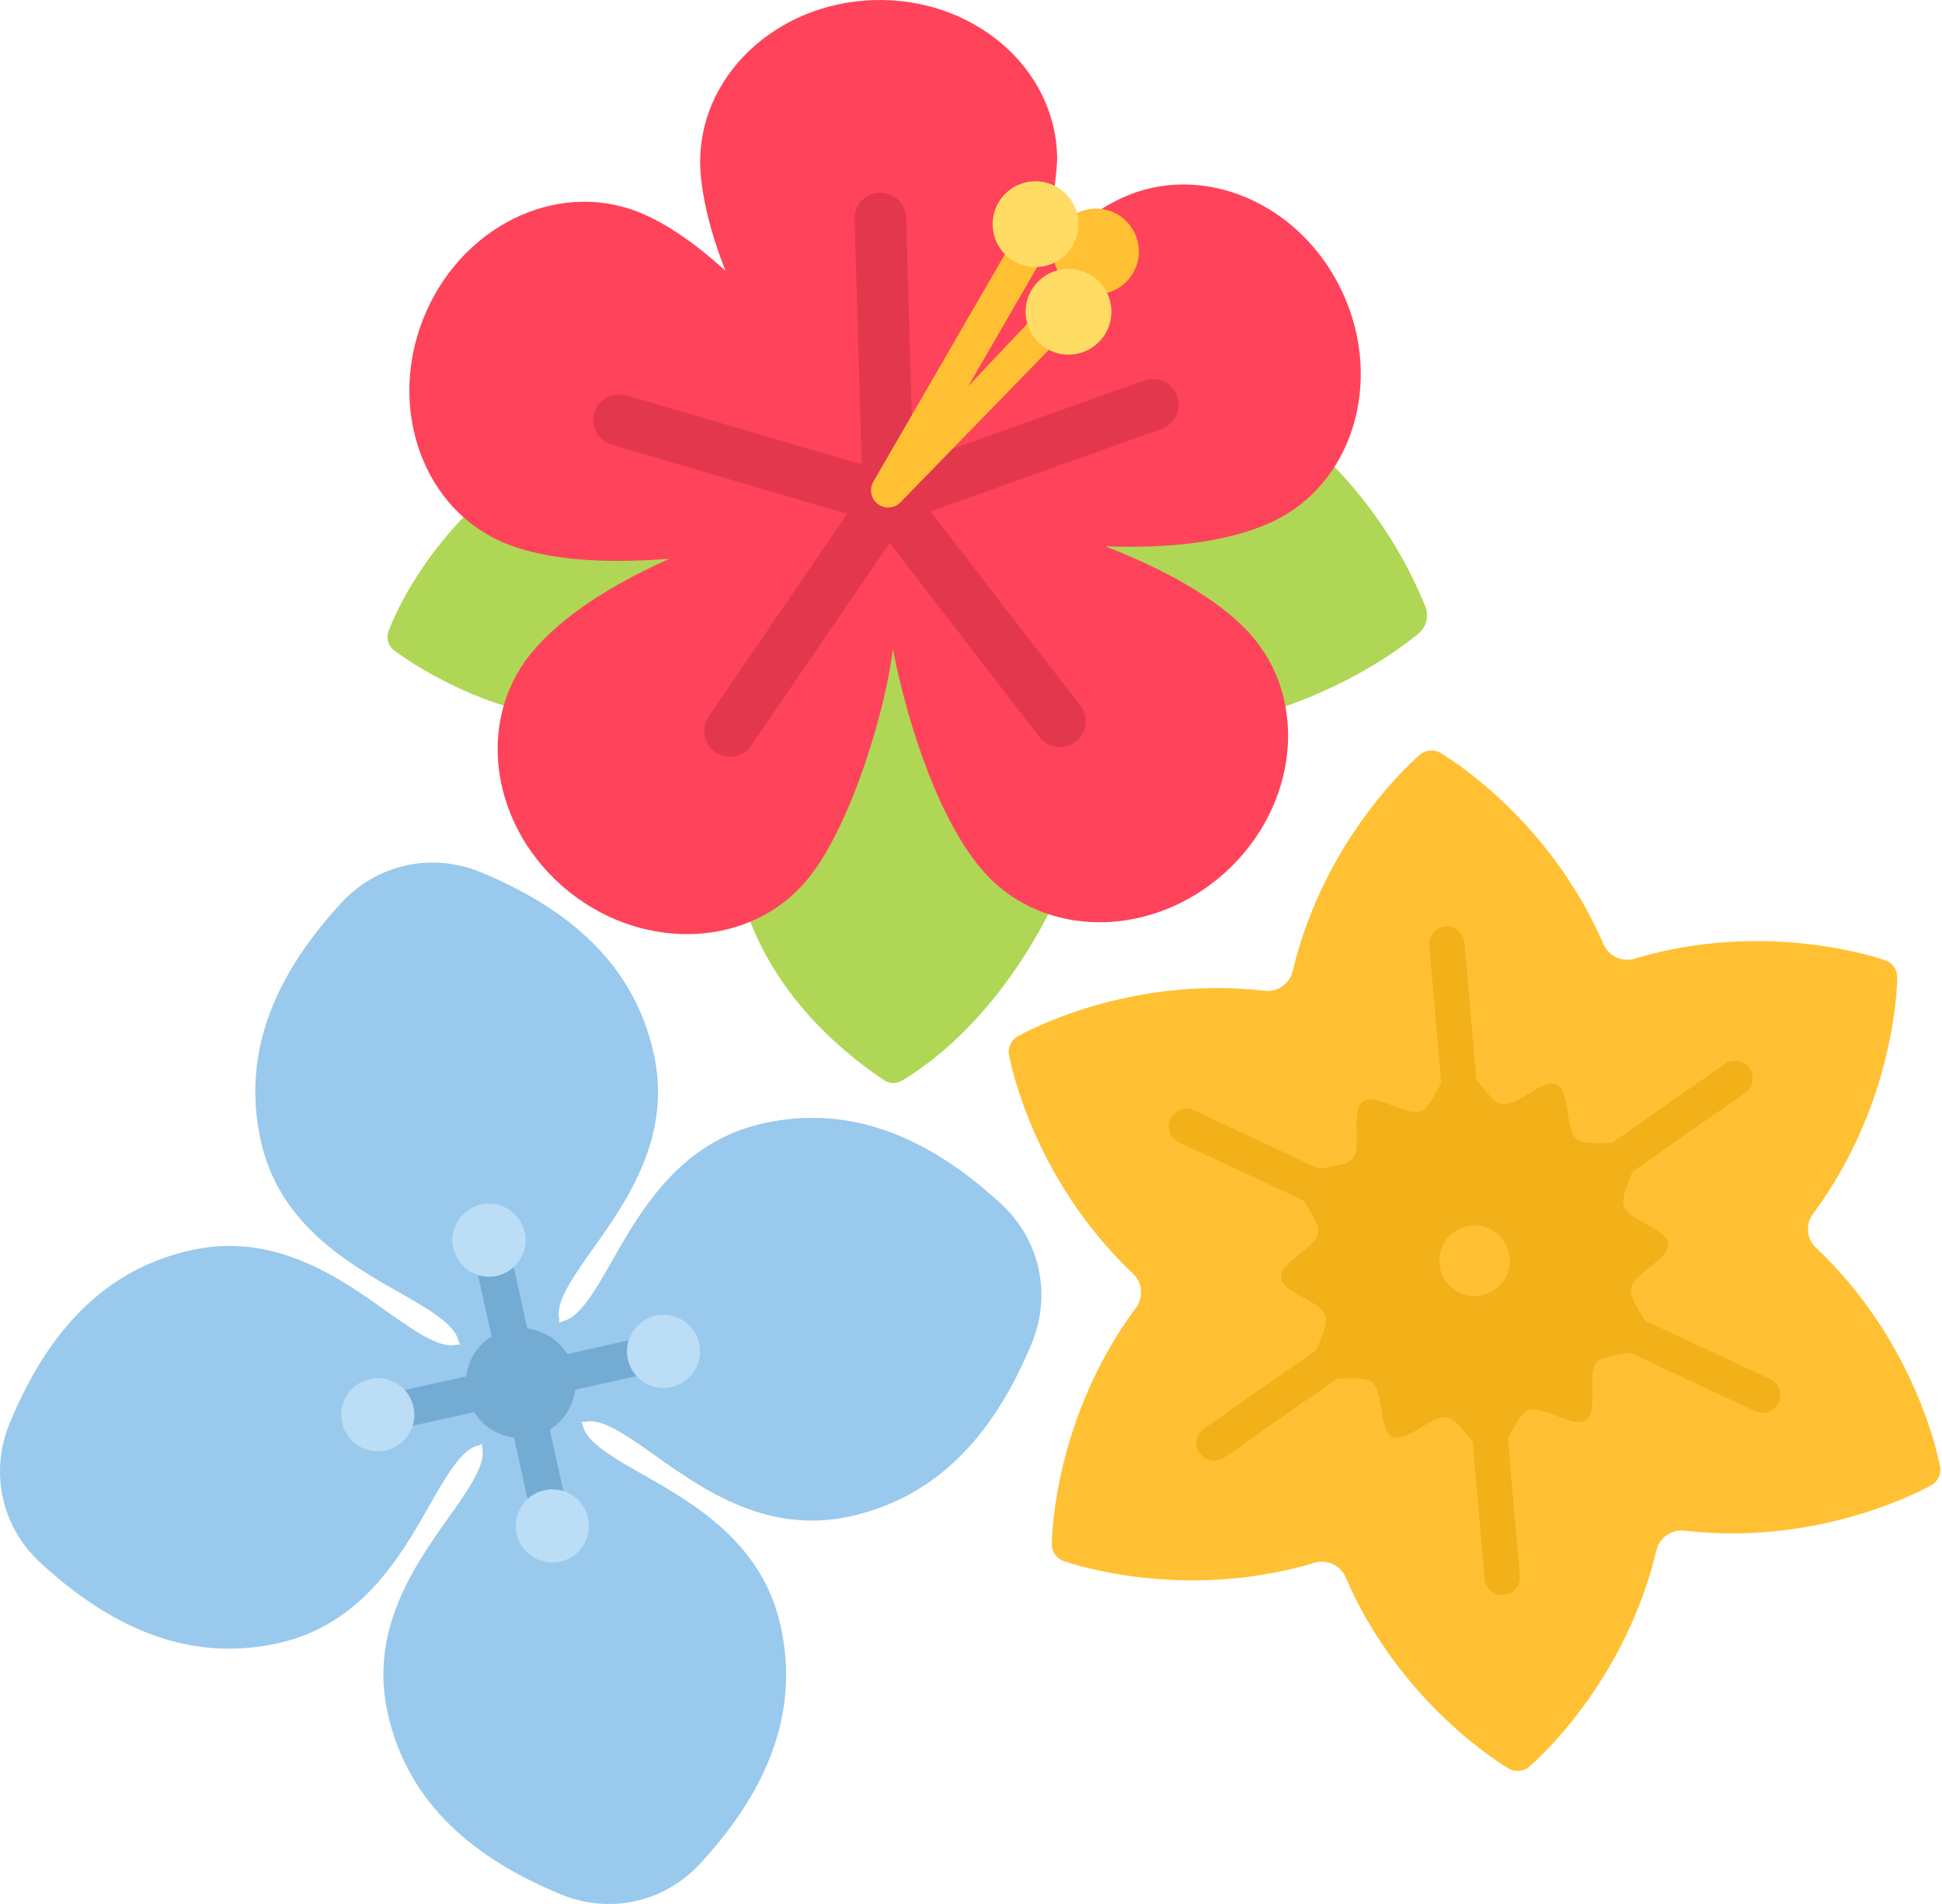 <svg width="102" height="100" viewBox="0 0 102 100" fill="none" xmlns="http://www.w3.org/2000/svg">
<path d="M52.569 63.217C48.451 59.43 44.367 58.052 40.082 59.002C35.707 59.972 33.654 63.578 32.156 66.212C31.285 67.742 30.463 69.187 29.588 69.381C29.508 69.399 29.442 69.442 29.371 69.477C29.374 69.398 29.384 69.32 29.367 69.24C29.173 68.365 30.135 67.009 31.154 65.574C32.907 63.102 35.308 59.718 34.338 55.342C33.388 51.058 30.413 47.939 25.242 45.807C22.672 44.749 19.796 45.387 17.914 47.432C14.128 51.549 12.749 55.633 13.699 59.918C14.669 64.293 18.276 66.346 20.909 67.845C22.439 68.715 23.885 69.537 24.078 70.412C24.096 70.493 24.139 70.559 24.175 70.629C24.096 70.627 24.018 70.616 23.937 70.634C23.063 70.828 21.707 69.865 20.271 68.847C17.8 67.093 14.416 64.692 10.04 65.662C5.756 66.612 2.636 69.587 0.505 74.759C-0.554 77.328 0.084 80.205 2.129 82.086C6.247 85.872 10.331 87.251 14.616 86.301C18.991 85.331 21.043 81.724 22.542 79.091C23.413 77.561 24.235 76.116 25.11 75.922C25.19 75.904 25.256 75.861 25.327 75.826C25.324 75.904 25.313 75.982 25.331 76.063C25.525 76.938 24.563 78.294 23.544 79.729C21.791 82.201 19.39 85.585 20.36 89.96C21.309 94.244 24.285 97.363 29.456 99.495C30.741 100.024 32.102 100.13 33.378 99.847C34.654 99.564 35.843 98.893 36.784 97.871C40.57 93.753 41.948 89.669 40.999 85.385C40.029 81.009 36.422 78.957 33.789 77.458C32.259 76.588 30.813 75.766 30.619 74.891C30.602 74.81 30.559 74.744 30.523 74.674C30.602 74.676 30.68 74.687 30.761 74.669C31.635 74.475 32.991 75.438 34.427 76.456C36.898 78.209 40.282 80.611 44.658 79.641C48.942 78.691 52.061 75.716 54.193 70.544C55.252 67.975 54.614 65.098 52.569 63.217Z" fill="#99C9EC"/>
<path d="M27.971 75.454C29.525 75.109 30.506 73.57 30.161 72.016C29.817 70.462 28.277 69.481 26.723 69.825C25.168 70.17 24.188 71.709 24.532 73.264C24.877 74.818 26.416 75.799 27.971 75.454Z" fill="#74ABD3"/>
<path d="M34.644 70.038L19.634 73.365L20.049 75.242L35.06 71.914L34.644 70.038Z" fill="#74ABD3"/>
<path d="M26.621 64.927L24.745 65.343L28.072 80.353L29.949 79.937L26.621 64.927Z" fill="#74ABD3"/>
<path d="M20.258 76.18C21.294 75.95 21.948 74.924 21.718 73.888C21.488 72.852 20.462 72.198 19.426 72.428C18.389 72.657 17.736 73.683 17.965 74.72C18.195 75.756 19.221 76.41 20.258 76.18Z" fill="#BBDDF6"/>
<path d="M35.268 72.852C36.304 72.623 36.958 71.596 36.728 70.56C36.498 69.524 35.472 68.87 34.436 69.1C33.4 69.33 32.746 70.356 32.975 71.392C33.205 72.428 34.231 73.082 35.268 72.852Z" fill="#BBDDF6"/>
<path d="M29.426 82.021C30.463 81.792 31.116 80.765 30.887 79.729C30.657 78.693 29.631 78.039 28.595 78.269C27.558 78.499 26.904 79.525 27.134 80.561C27.364 81.597 28.39 82.251 29.426 82.021Z" fill="#BBDDF6"/>
<path d="M26.099 67.011C27.135 66.782 27.789 65.755 27.559 64.719C27.329 63.683 26.303 63.029 25.267 63.259C24.231 63.489 23.577 64.515 23.807 65.551C24.036 66.587 25.063 67.241 26.099 67.011Z" fill="#BBDDF6"/>
<path d="M27.233 37.276C25.18 36.774 22.534 35.523 20.7 34.158C20.388 33.926 20.267 33.507 20.407 33.145C21.307 30.811 23.089 28.333 24.807 26.712L38.842 27.561L27.233 37.276Z" fill="#AFD755"/>
<path d="M58.444 18.089C66.106 19.593 72.118 25.128 74.854 31.842C75.06 32.348 74.911 32.942 74.488 33.283C69.731 37.119 62.736 39.074 56.723 38.578L58.444 18.089Z" fill="#AFD755"/>
<path d="M58.444 18.089C66.106 19.593 72.118 25.127 74.854 31.842C75.06 32.348 74.911 32.942 74.488 33.283C69.731 37.119 62.736 39.074 56.723 38.578L58.444 18.089Z" fill="#AFD755"/>
<path d="M39.166 47.736C40.436 51.543 43.202 54.551 46.412 56.724C46.701 56.92 47.085 56.933 47.383 56.753C50.985 54.575 53.684 50.846 55.271 47.588L46.297 31.192L39.166 47.736Z" fill="#AFD755"/>
<path d="M27.849 34.371C29.477 32.344 32.203 30.672 35.132 29.361C35.037 29.361 34.938 29.362 34.912 29.364C31.867 29.592 28.829 29.444 26.627 28.573C22.293 26.859 20.323 21.565 22.227 16.75C24.132 11.934 29.189 9.419 33.523 11.133C35.037 11.732 36.605 12.857 38.109 14.229C37.364 12.367 36.824 10.288 36.779 8.71C36.645 4.051 40.732 0.154 45.908 0.004C51.085 -0.145 55.39 3.511 55.524 8.17C55.539 8.695 55.404 9.726 55.331 10.296L56.711 11.773C57.443 11.21 58.182 10.742 58.914 10.402C63.142 8.441 68.336 10.661 70.514 15.359C72.693 20.057 71.031 25.455 66.803 27.415C64.444 28.509 61.273 28.813 58.056 28.692C61.077 29.865 63.964 31.418 65.647 33.282C68.77 36.742 68.186 42.359 64.342 45.83C60.499 49.3 54.851 49.309 51.727 45.85C49.422 43.297 47.729 38.317 46.895 34.089C46.542 37.145 44.756 43.269 42.468 46.117C39.549 49.75 33.91 50.066 29.873 46.823C25.836 43.58 24.93 38.005 27.849 34.371Z" fill="#FF435B"/>
<path d="M37.226 37.626L44.496 26.986L32.131 23.359C31.706 23.235 31.389 22.919 31.245 22.535C31.146 22.27 31.129 21.972 31.214 21.681C31.425 20.964 32.176 20.554 32.893 20.764L45.258 24.391L44.887 11.51C44.865 10.763 45.454 10.14 46.2 10.119C46.947 10.098 47.57 10.686 47.591 11.432L47.962 24.313L60.098 19.98C60.795 19.731 61.562 20.088 61.82 20.781C61.822 20.787 61.824 20.792 61.827 20.799C62.075 21.496 61.717 22.262 61.026 22.52C61.02 22.523 61.014 22.525 61.007 22.527L48.871 26.86L56.743 37.063C56.827 37.173 56.894 37.292 56.939 37.417C57.141 37.958 56.979 38.589 56.498 38.961C56.388 39.045 56.269 39.11 56.145 39.156C55.604 39.359 54.972 39.197 54.601 38.716L46.729 28.513L39.458 39.152C39.295 39.391 39.069 39.561 38.816 39.655C38.419 39.804 37.956 39.764 37.579 39.505C36.963 39.084 36.804 38.243 37.226 37.626Z" fill="#E3374D"/>
<path d="M46.967 26.597C47.084 26.554 47.193 26.485 47.287 26.391L56.804 16.611C57.156 16.26 57.157 15.689 56.805 15.336C56.455 14.985 55.885 14.979 55.53 15.335L50.857 20.283L54.936 13.23C55.185 12.798 55.038 12.247 54.607 11.997C54.176 11.748 53.625 11.894 53.375 12.326L45.869 25.301C45.644 25.693 45.742 26.192 46.101 26.468C46.354 26.663 46.682 26.704 46.967 26.597Z" fill="#FFC133"/>
<path d="M58.352 15.32C57.187 15.756 55.888 15.164 55.452 13.998C55.016 12.833 55.608 11.534 56.774 11.098C57.94 10.662 59.238 11.254 59.674 12.42C60.11 13.586 59.518 14.884 58.352 15.32Z" fill="#FFC133"/>
<path d="M55.178 13.884C54.012 14.32 52.714 13.728 52.278 12.562C51.842 11.396 52.434 10.098 53.599 9.662C54.765 9.226 56.063 9.818 56.499 10.984C56.935 12.15 56.344 13.448 55.178 13.884Z" fill="#FFDC64"/>
<path d="M56.91 18.485C55.744 18.92 54.446 18.329 54.01 17.163C53.574 15.997 54.166 14.699 55.332 14.263C56.498 13.827 57.796 14.419 58.232 15.585C58.668 16.75 58.076 18.049 56.91 18.485Z" fill="#FFDC64"/>
<path d="M99.036 50.444C98.762 50.347 92.811 48.27 85.846 50.35C85.191 50.546 84.489 50.219 84.219 49.592C81.335 42.908 75.902 39.686 75.65 39.539C75.311 39.342 74.881 39.384 74.585 39.632C74.363 39.821 69.576 43.933 67.895 51.008C67.737 51.672 67.103 52.117 66.425 52.038C59.201 51.198 53.7 54.289 53.447 54.434C53.108 54.627 52.925 55.016 52.995 55.402C53.047 55.689 54.216 61.897 59.51 66.892C60.007 67.361 60.075 68.133 59.667 68.681C55.33 74.514 55.245 80.817 55.244 81.108C55.242 81.501 55.489 81.853 55.859 81.986C56.133 82.084 62.084 84.16 69.049 82.08C69.703 81.884 70.405 82.212 70.676 82.839C73.559 89.522 78.993 92.744 79.245 92.891C79.584 93.088 80.009 93.044 80.309 92.798C80.532 92.61 85.318 88.497 87 81.422C87.157 80.758 87.792 80.314 88.47 80.392C95.694 81.233 101.195 78.141 101.448 77.997C101.472 77.982 101.496 77.967 101.519 77.951C101.813 77.746 101.964 77.386 101.9 77.028C101.848 76.741 100.678 70.533 95.384 65.538C94.887 65.069 94.82 64.297 95.227 63.749C99.565 57.916 99.649 51.613 99.651 51.322C99.652 50.929 99.406 50.577 99.036 50.444Z" fill="#FFC133"/>
<path d="M90.592 55.879L78.231 64.534L76.916 49.501C76.871 48.991 76.422 48.613 75.911 48.658C75.398 48.703 75.023 49.153 75.068 49.663L76.383 64.695L62.707 58.318C62.242 58.102 61.689 58.302 61.474 58.767C61.257 59.231 61.458 59.783 61.922 60L75.599 66.377L63.238 75.032C62.818 75.326 62.716 75.905 63.01 76.325C63.304 76.744 63.882 76.846 64.302 76.552L76.663 67.897L77.978 82.93C78.023 83.44 78.473 83.818 78.983 83.773C79.152 83.758 79.305 83.699 79.434 83.609C79.697 83.425 79.856 83.11 79.827 82.768L78.511 67.735L92.187 74.113C92.499 74.258 92.85 74.215 93.112 74.031C93.241 73.941 93.349 73.817 93.42 73.664C93.637 73.199 93.436 72.648 92.972 72.431L79.296 66.054L91.656 57.398C92.076 57.105 92.178 56.526 91.884 56.106C91.591 55.687 91.012 55.585 90.592 55.879Z" fill="#F2B019"/>
<path d="M85.806 60.363C86.282 61.043 85.023 62.615 85.295 63.36C85.576 64.131 87.545 64.528 87.614 65.327C87.684 66.137 85.809 66.87 85.669 67.665C85.529 68.461 87.04 69.791 86.697 70.528C86.359 71.255 84.373 70.955 83.845 71.583C83.335 72.19 83.98 74.097 83.3 74.574C82.62 75.05 81.047 73.791 80.303 74.063C79.532 74.344 79.135 76.313 78.336 76.382C77.526 76.452 76.793 74.577 75.997 74.437C75.202 74.297 73.872 75.808 73.135 75.465C72.408 75.127 72.708 73.141 72.08 72.613C71.473 72.103 69.565 72.749 69.089 72.068C68.613 71.388 69.872 69.816 69.6 69.071C69.319 68.3 67.35 67.903 67.281 67.104C67.211 66.294 69.085 65.561 69.226 64.766C69.366 63.97 67.855 62.641 68.198 61.903C68.536 61.176 70.522 61.476 71.05 60.848C71.56 60.241 70.914 58.334 71.595 57.857C72.275 57.381 73.847 58.64 74.592 58.368C75.363 58.087 75.76 56.118 76.559 56.049C77.369 55.979 78.102 57.854 78.897 57.994C79.693 58.134 81.022 56.623 81.76 56.966C82.487 57.304 82.186 59.29 82.814 59.818C83.421 60.328 85.329 59.682 85.806 60.363Z" fill="#F2B019"/>
<path d="M78.511 67.735C79.351 67.147 79.555 65.99 78.967 65.151C78.379 64.312 77.222 64.108 76.383 64.695C75.544 65.283 75.34 66.44 75.928 67.279C76.515 68.119 77.672 68.323 78.511 67.735Z" fill="#FFC133"/>
</svg>
